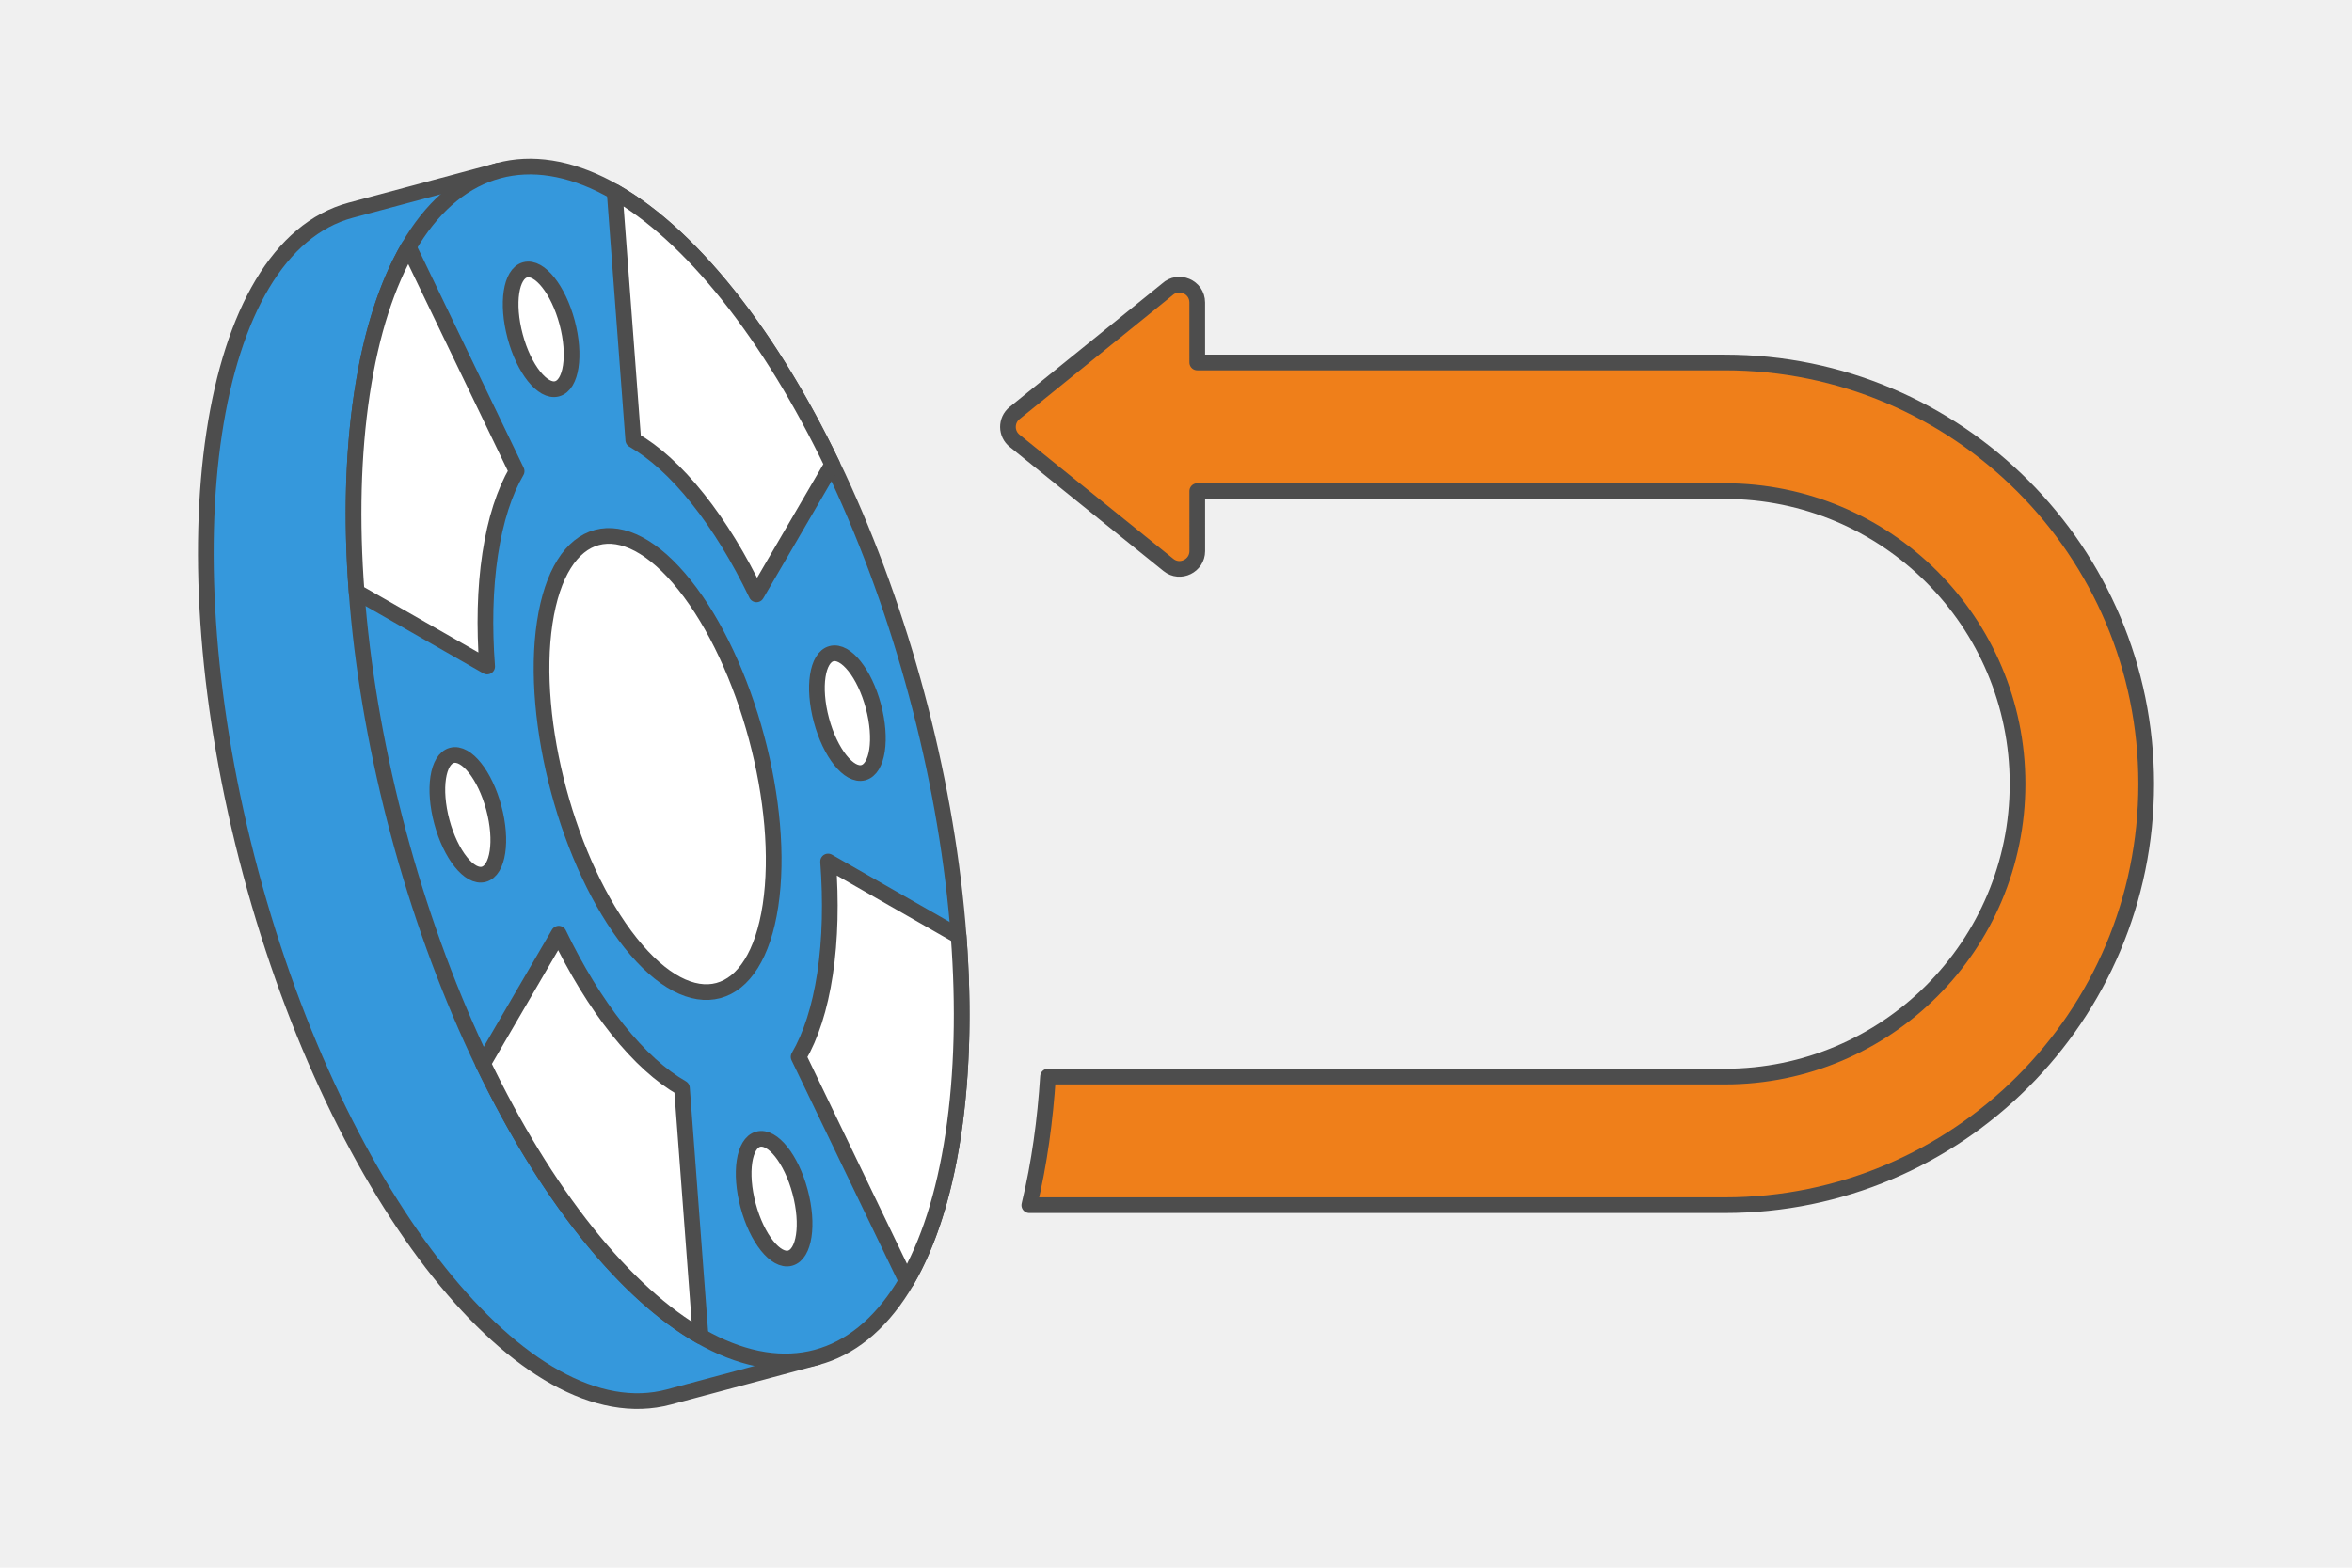 <?xml version="1.0" encoding="UTF-8"?>
<!DOCTYPE svg PUBLIC "-//W3C//DTD SVG 1.1//EN" "http://www.w3.org/Graphics/SVG/1.1/DTD/svg11.dtd">
<!-- Creator: CorelDRAW 2020 (64-Bit) -->
<svg xmlns="http://www.w3.org/2000/svg" xml:space="preserve" width="300px" height="200px" version="1.1" style="shape-rendering:geometricPrecision; text-rendering:geometricPrecision; image-rendering:optimizeQuality; fill-rule:evenodd; clip-rule:evenodd"
viewBox="0 0 13751.1 9167.4"
 xmlns:xlink="http://www.w3.org/1999/xlink"
 xmlns:xodm="http://www.corel.com/coreldraw/odm/2003">
 <defs>
  <style type="text/css">
   <![CDATA[
    .str0 {stroke:#4D4D4D;stroke-width:91.7;stroke-linecap:round;stroke-linejoin:round;stroke-miterlimit:2.613}
    .fil2 {fill:#3598DC}
    .fil0 {fill:#F0F0F0}
    .fil3 {fill:white}
    .fil1 {fill:#EF7F1A;fill-rule:nonzero}
   ]]>
  </style>
 </defs>
 <g id="Layer_x0020_1">
  <g id="_1783373856048">
   <polygon class="fil0" points="13751.1,0 0,0 0,9167.4 13751.1,9167.4 "/>
   <g>
    <g>
     <path class="fil1 str0" d="M11795.7 4583.7c0,945.5 -766.3,1711.8 -1711.8,1711.8l-3956.7 0c-16,251.3 -50.1,507.1 -109.3,752.1l4066 0c1360.7,0 2464,-1103.2 2464,-2463.9 0,-1360.7 -1103.3,-2464 -2464,-2464l-3084.2 0 -0.1 -350.8c-0.1,-91.9 -109.7,-137.5 -175.4,-76.1l-892.5 722.6c-52.2,42.3 -51.2,122 1.3,162.9l898.4 725.5c68,54.9 168.5,4.7 168.4,-81.1l-0.1 -350.8 3084.2 0c945.5,0 1711.8,766.3 1711.8,1711.8z"/>
     <g>
      <path class="fil2 str0" d="M4495.4 4293.4c316.3,1180.6 338.3,2292.2 113.1,3024.4l166.1 620 -864 231.5c-836.6,224.2 -1931,-1147.7 -2444.5,-3064.2 -513.5,-1916.5 -251.7,-3651.8 584.8,-3875.9l864.1 -231.6 166.1 620c561.1,521.5 1097.9,1495.2 1414.3,2675.8z"/>
      <g>
       <path class="fil2 str0" d="M5573.3 6634.3c-228.4,1513.6 -1187.5,1770.6 -2142.2,574 -954.6,-1196.5 -1543.3,-3393.6 -1314.8,-4907.2 228.4,-1513.6 1187.5,-1770.5 2142.1,-574 954.6,1196.6 1543.3,3393.7 1314.9,4907.2z"/>
       <path class="fil3 str0" d="M5106.2 4129.7c51.5,192.1 25.2,366.1 -58.6,388.6 -83.9,22.4 -193.6,-115.1 -245.1,-307.2 -51.5,-192.1 -25.2,-366.1 58.7,-388.5 83.8,-22.5 193.6,115 245,307.1z"/>
       <path class="fil3 str0" d="M2887 4724.4c51.5,192.1 25.2,366 -58.6,388.5 -83.9,22.5 -193.6,-115.1 -245.1,-307.2 -51.4,-192.1 -25.2,-366 58.7,-388.5 83.8,-22.5 193.6,115.1 245,307.2z"/>
       <path class="fil3 str0" d="M3070.5 1578c83.8,-22.5 193.6,115.1 245.1,307.2 51.4,192.1 25.1,366.1 -58.7,388.5 -83.9,22.5 -193.6,-115 -245,-307.1 -51.5,-192.1 -25.3,-366.1 58.6,-388.6z"/>
       <path class="fil3 str0" d="M4432.7 6661.8c83.8,-22.5 193.6,115 245,307.1 51.5,192.1 25.2,366.1 -58.6,388.6 -83.9,22.4 -193.6,-115.1 -245.1,-307.2 -51.4,-192.1 -25.2,-366.1 58.7,-388.5z"/>
       <path class="fil3 str0" d="M4504.7 5294.9c-87.2,577.9 -453.4,676 -817.8,219.1 -364.5,-456.8 -589.2,-1295.6 -502,-1873.4 87.2,-577.9 453.4,-676 817.8,-219.2 364.5,456.9 589.2,1295.7 502,1873.5z"/>
       <path class="fil3 str0" d="M5300.3 7491.4l-631.2 -1311.3c70.8,-121.4 124.2,-283.6 154.6,-485.3 30.5,-201.7 35.2,-424.9 17.8,-657l763.2 436.6c30.8,409.8 22.4,803.8 -31.4,1159.9 -53.7,356.2 -148,642.7 -273,857.1z"/>
       <path class="fil3 str0" d="M4865.6 2716l-442.7 759.7c-100.9,-209.8 -216.7,-400.6 -343.9,-560.1 -127.2,-159.4 -254.5,-273.2 -376.6,-343l-109 -1451.2c215.5,123.2 440.4,324.2 665,605.7 224.6,281.6 429,618.6 607.2,988.9z"/>
       <path class="fil3 str0" d="M2084.9 3461.1l763.2 436.5c-17.5,-232.1 -12.7,-455.2 17.7,-656.9 30.5,-201.7 83.9,-363.9 154.7,-485.4l-631.2 -1311.2c-125,214.4 -219.3,500.9 -273,857 -53.8,356.1 -62.2,750.2 -31.4,1160z"/>
       <path class="fil3 str0" d="M4096.1 7814l-109 -1451.1c-122,-69.8 -249.4,-183.6 -376.6,-343 -127.2,-159.5 -242.9,-350.4 -343.8,-560.1l-442.7 759.7c178.2,370.3 382.5,707.3 607.2,988.8 224.6,281.6 449.4,482.6 664.9,605.7z"/>
      </g>
     </g>
    </g>
   </g>
  </g>
 </g>
</svg>

